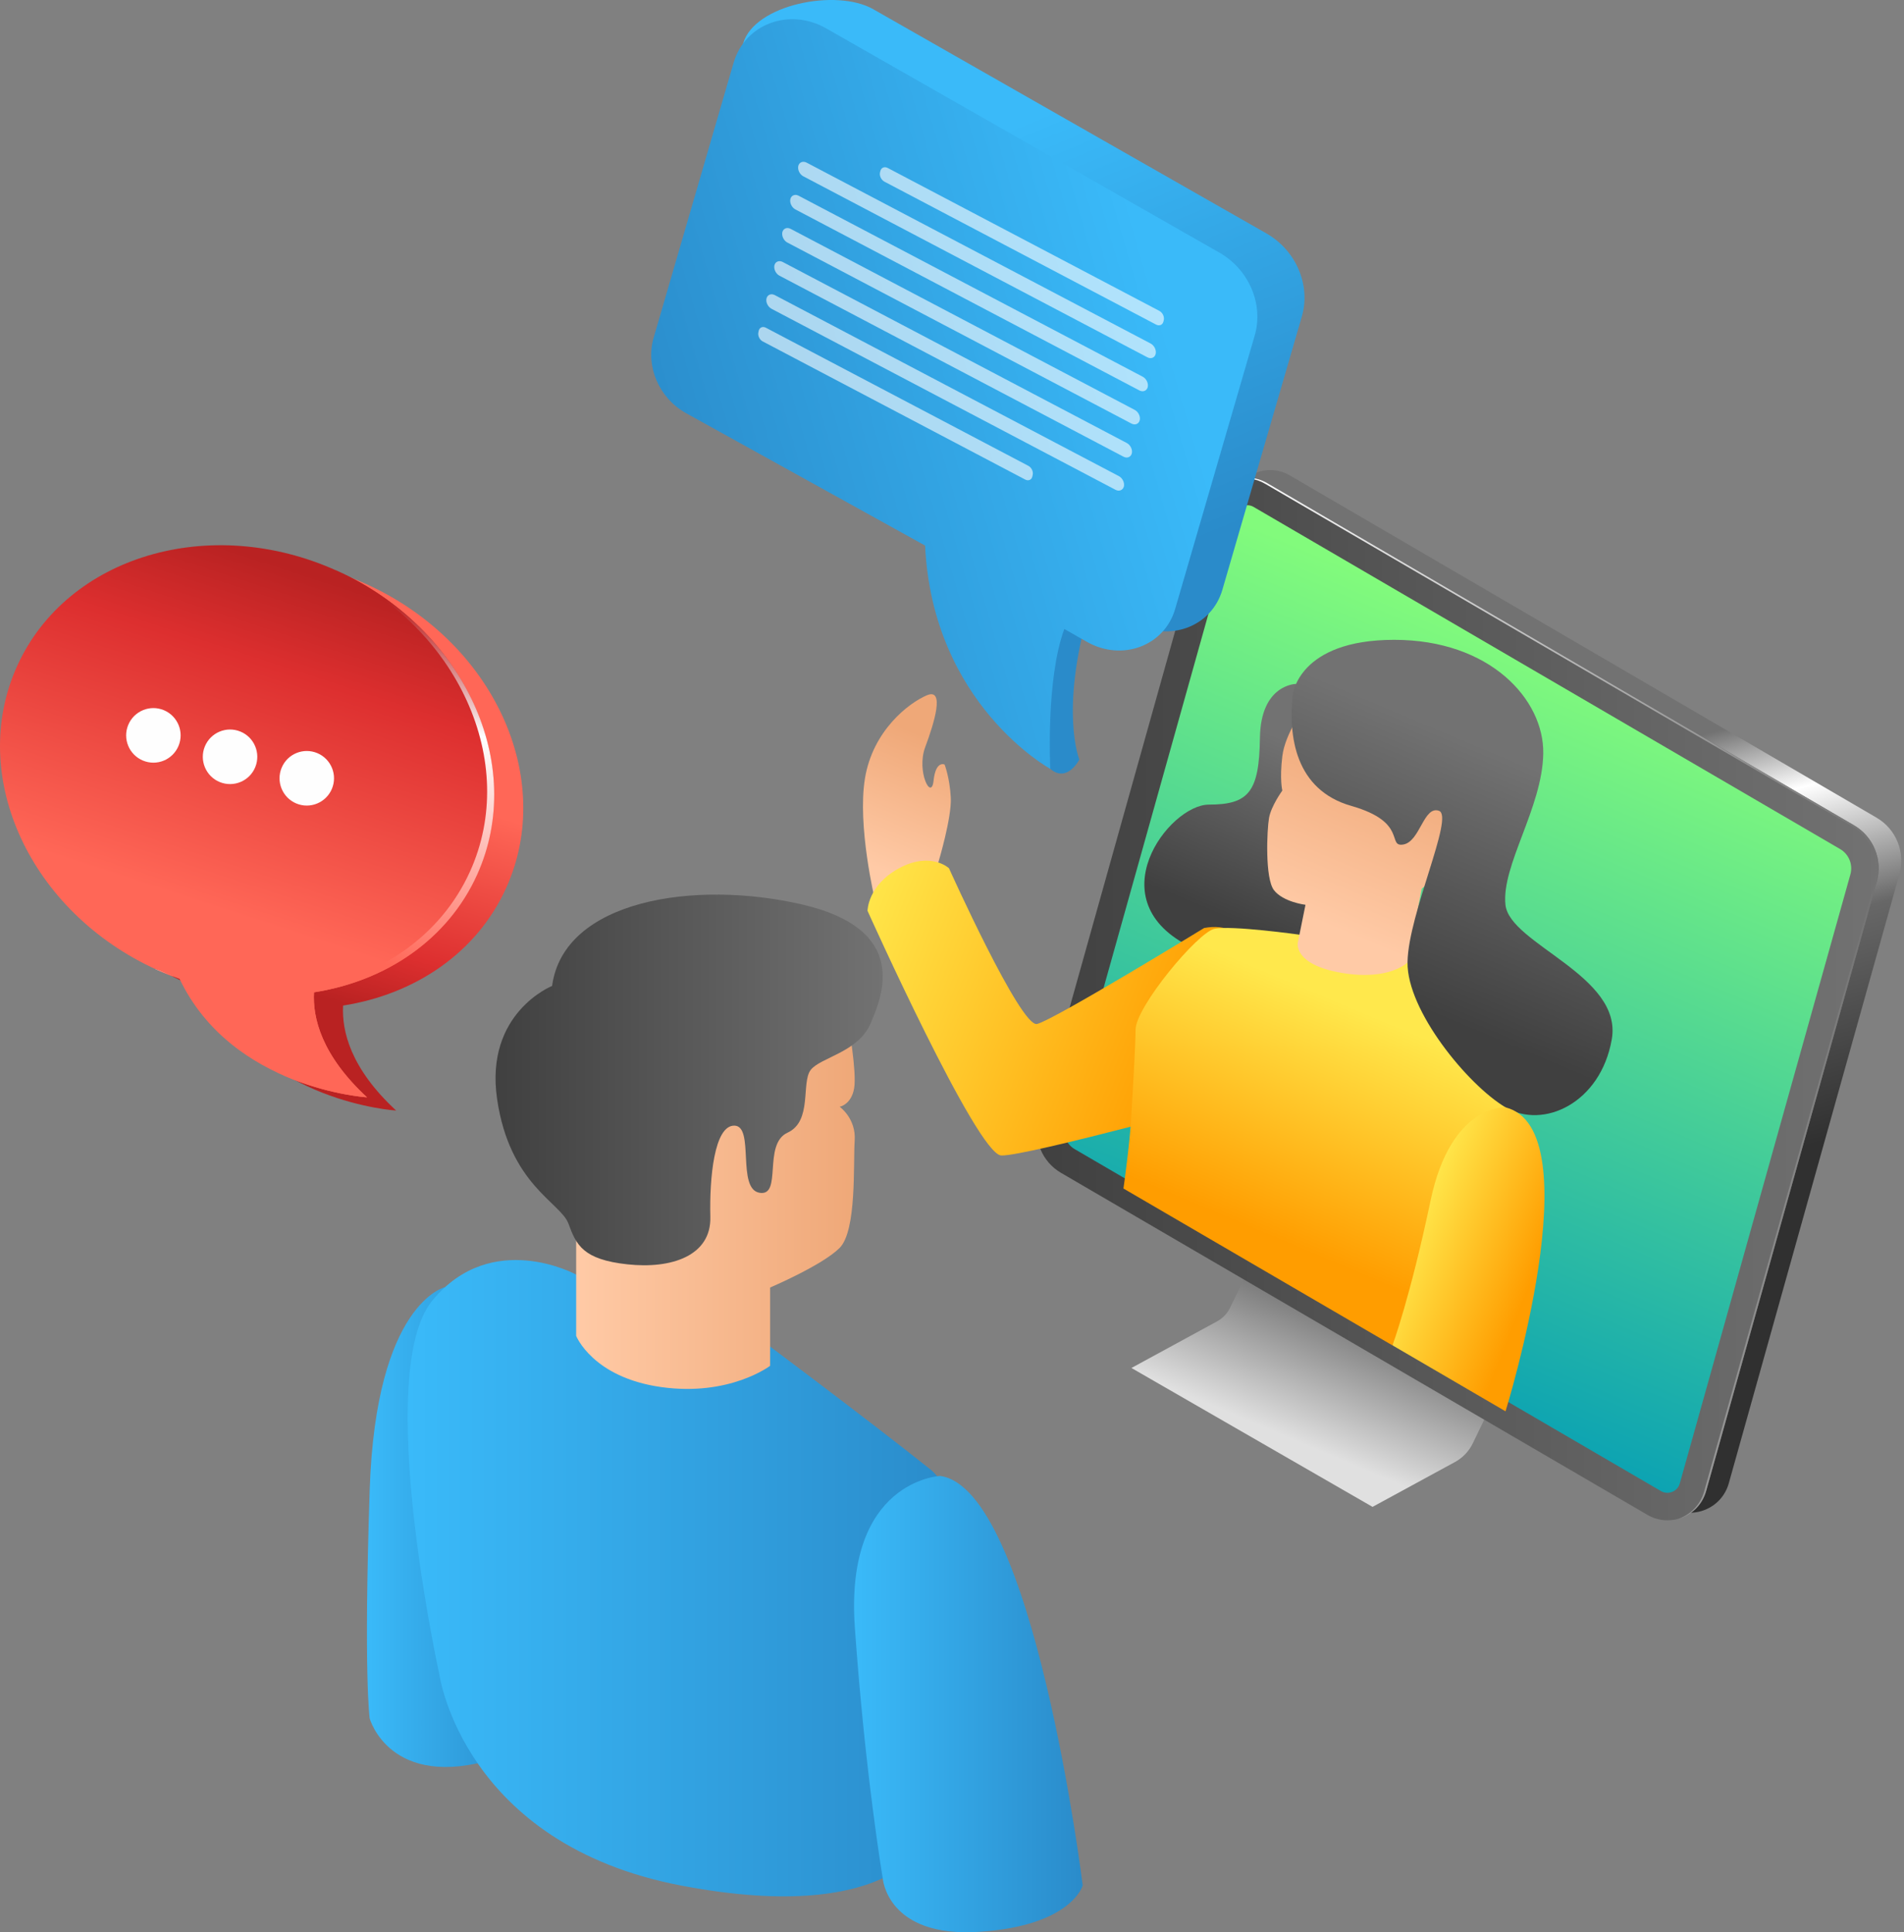 <svg width="69" height="70" viewBox="0 0 69 70" fill="none" xmlns="http://www.w3.org/2000/svg">
<rect x="0" y="0" width="69" height="70" fill="#808080" stroke="none"/>
<g clip-path="url(#clip0_5_536)">
<path d="M34.004 31.246C34.004 31.246 34.496 29.62 34.456 28.892C34.416 28.165 34.232 27.699 34.232 27.699C34.232 27.699 33.911 27.537 33.832 28.284C33.753 29.031 33.205 27.941 33.528 27.071C33.852 26.202 34.255 24.909 33.588 25.19C32.921 25.474 31.63 26.473 31.346 28.198C31.062 29.924 31.709 32.612 31.709 32.612L34.004 31.246Z" fill="url(#paint0_linear_5_536)"/>
<path d="M49.74 54.592L52.731 52.965C53.008 52.813 53.233 52.578 53.371 52.294L54.692 49.56L45.953 44.529L44.582 47.368C44.48 47.583 44.312 47.762 44.1 47.874L41.003 49.56L49.74 54.592Z" fill="url(#paint1_linear_5_536)"/>
<path d="M39.267 42.215L60.517 54.605C61.339 55.084 62.392 54.658 62.65 53.739L68.834 31.669C69.055 30.879 68.715 30.036 68.005 29.623L46.742 17.223C45.946 16.757 44.923 17.173 44.675 18.063L38.465 40.228C38.25 40.998 38.58 41.811 39.267 42.215Z" fill="url(#paint2_linear_5_536)"/>
<path d="M38.448 42.489L59.698 54.879C60.52 55.359 61.573 54.932 61.831 54.013L68.014 31.944C68.236 31.154 67.896 30.311 67.186 29.897L45.923 17.497C45.127 17.031 44.104 17.448 43.856 18.337L37.642 40.502C37.428 41.273 37.758 42.086 38.448 42.489Z" fill="url(#paint3_linear_5_536)"/>
<path d="M60.424 54.083C60.345 54.083 60.266 54.063 60.193 54.02L38.944 41.63C38.646 41.458 38.504 41.104 38.597 40.773L44.811 18.608C44.87 18.396 45.055 18.304 45.213 18.304C45.286 18.304 45.355 18.324 45.421 18.36L66.684 30.76C67.004 30.945 67.156 31.325 67.057 31.679L60.873 53.749C60.807 53.98 60.599 54.083 60.424 54.083Z" fill="url(#paint4_linear_5_536)"/>
<path d="M67.186 29.901L45.923 17.501C45.55 17.282 45.13 17.259 44.761 17.385C45.111 17.289 45.5 17.322 45.847 17.527L67.11 29.927C67.82 30.34 68.16 31.183 67.938 31.973L61.754 54.043C61.616 54.532 61.253 54.879 60.817 55.028C61.286 54.899 61.685 54.535 61.83 54.016L68.014 31.947C68.236 31.154 67.895 30.314 67.186 29.901Z" fill="url(#paint5_linear_5_536)"/>
<path d="M46.97 24.777C46.97 24.777 45.685 24.784 45.659 26.737C45.633 28.691 45.253 29.15 43.807 29.15C42.361 29.15 39.7 32.654 43.199 34.331C46.699 36.007 49.387 33.415 49.591 33.137C49.793 32.859 50.027 27.831 50.027 27.831L46.97 24.777Z" fill="url(#paint6_linear_5_536)"/>
<path d="M43.638 33.62C43.638 33.62 38.171 36.965 37.58 37.097C36.989 37.23 34.39 31.454 34.39 31.454C34.39 31.454 33.73 30.836 32.584 31.454C31.439 32.073 31.439 32.998 31.439 32.998C31.439 32.998 35.404 41.818 36.282 41.861C37.164 41.904 45.18 39.699 45.18 39.699C45.18 39.699 46.834 33.038 43.638 33.62Z" fill="url(#paint7_linear_5_536)"/>
<path d="M47.085 33.861C47.085 33.861 44.622 33.517 44.011 33.649C43.4 33.782 41.162 36.473 41.152 37.302C41.142 38.132 41.05 39.408 41 40.403C40.951 41.398 40.713 43.058 40.713 43.058L50.459 48.74C50.459 48.74 55.488 41.091 54.689 39.646C53.89 38.202 51.034 34.496 51.034 34.496L47.085 33.861Z" fill="url(#paint8_linear_5_536)"/>
<path d="M47.306 25.57C47.306 25.57 46.57 26.562 46.471 27.398C46.369 28.235 46.471 28.641 46.471 28.641C46.471 28.641 46.065 29.2 45.989 29.633C45.913 30.066 45.837 31.818 46.167 32.248C46.498 32.681 47.31 32.78 47.31 32.78L47.032 34.152C47.032 34.152 46.854 34.939 48.604 35.243C50.354 35.547 51.014 34.863 51.014 34.863L51.523 32.198L54.134 29.937C54.134 29.937 52.054 25.646 51.978 25.57C51.896 25.494 47.306 25.57 47.306 25.57Z" fill="url(#paint9_linear_5_536)"/>
<path d="M46.851 25.164C46.686 26.658 46.927 28.618 48.98 29.2C51.034 29.785 50.248 30.698 50.856 30.595C51.463 30.493 51.592 29.174 52.15 29.375C52.708 29.577 51.034 33.107 51.008 34.859C50.981 36.612 53.19 39.303 54.557 40.116C55.927 40.929 58.007 39.964 58.41 37.653C58.816 35.342 54.709 34.205 54.557 32.78C54.405 31.355 55.901 29.25 55.927 27.293C55.954 25.339 53.999 23.18 50.526 23.18C47.052 23.18 46.851 25.164 46.851 25.164Z" fill="url(#paint10_linear_5_536)"/>
<path d="M54.56 40.119C54.56 40.119 52.586 39.977 51.846 43.484C51.107 46.995 50.463 48.74 50.463 48.74L54.56 51.13C54.56 51.13 57.733 40.909 54.56 40.119Z" fill="url(#paint11_linear_5_536)"/>
<path d="M13.28 21.163C17.882 23.253 20.147 28.178 18.344 32.168C17.281 34.522 15.036 36.023 12.434 36.43C12.382 37.345 12.698 38.701 14.356 40.234C14.356 40.234 9.473 39.934 7.564 35.944C7.29 35.844 7.013 35.735 6.742 35.613C2.14 33.524 -0.129 28.598 1.677 24.608C3.483 20.618 8.677 19.074 13.28 21.163Z" fill="url(#paint12_linear_5_536)"/>
<path d="M12.223 20.684C16.825 22.773 19.09 27.699 17.288 31.689C16.224 34.043 13.979 35.544 11.378 35.95C11.325 36.866 11.642 38.221 13.299 39.755C13.299 39.755 8.416 39.454 6.508 35.464C6.234 35.365 5.956 35.256 5.686 35.134C1.083 33.048 -1.185 28.119 0.621 24.129C2.427 20.139 7.62 18.595 12.223 20.684Z" fill="url(#paint13_linear_5_536)"/>
<path d="M6.253 35.352C6.257 35.358 6.26 35.368 6.263 35.375C6.068 35.302 5.877 35.223 5.682 35.134C5.639 35.114 5.6 35.094 5.557 35.074C5.788 35.173 6.019 35.269 6.253 35.352Z" fill="url(#paint14_linear_5_536)"/>
<path d="M13.045 39.639C11.387 38.106 11.067 36.75 11.123 35.834C13.728 35.425 15.97 33.924 17.033 31.573C18.823 27.62 16.61 22.747 12.097 20.628C12.14 20.648 12.183 20.664 12.226 20.684C16.828 22.773 19.093 27.699 17.291 31.689C16.227 34.043 13.982 35.544 11.381 35.95C11.328 36.866 11.645 38.221 13.302 39.755C13.302 39.755 11.744 39.659 10.043 38.856C11.635 39.553 13.045 39.639 13.045 39.639Z" fill="url(#paint15_linear_5_536)"/>
<path d="M12.027 28.58C12.239 28.077 12.003 27.497 11.501 27.285C10.998 27.073 10.419 27.309 10.208 27.812C9.996 28.315 10.232 28.895 10.734 29.107C11.236 29.319 11.815 29.083 12.027 28.58Z" fill="#FEFEFE"/>
<path d="M9.251 27.791C9.457 27.286 9.215 26.709 8.711 26.503C8.206 26.296 7.63 26.539 7.423 27.044C7.217 27.549 7.459 28.127 7.964 28.333C8.469 28.539 9.045 28.297 9.251 27.791Z" fill="#FEFEFE"/>
<path d="M6.469 27.024C6.68 26.521 6.443 25.942 5.941 25.73C5.438 25.519 4.859 25.756 4.648 26.26C4.438 26.763 4.674 27.342 5.177 27.553C5.68 27.765 6.258 27.528 6.469 27.024Z" fill="#FEFEFE"/>
<path d="M16.129 46.631C16.129 46.631 13.623 47.187 13.398 53.967C13.174 60.747 13.398 62.258 13.398 62.258C13.398 62.258 14.124 64.889 17.954 63.712C21.784 62.535 16.129 46.631 16.129 46.631Z" fill="url(#paint16_linear_5_536)"/>
<path d="M20.883 46.178C20.883 46.178 17.826 44.502 15.67 47.114C13.514 49.726 15.921 60.661 15.921 60.661C15.921 60.661 16.772 66.806 24.7 68.314C32.627 69.821 33.73 66.456 33.73 66.456C33.73 66.456 35.988 55.054 33.73 53.246C31.471 51.438 27.008 48.109 27.008 48.109L20.883 46.178Z" fill="url(#paint17_linear_5_536)"/>
<path d="M30.742 37.084C30.742 37.084 31.056 38.836 30.953 39.431C30.848 40.026 30.428 40.096 30.428 40.096C30.428 40.096 31.029 40.516 30.973 41.322C30.917 42.129 31.056 44.578 30.428 45.21C29.798 45.841 27.909 46.645 27.909 46.645V49.481C27.909 49.481 26.44 50.602 23.957 50.251C21.474 49.901 20.88 48.397 20.88 48.397V41.921L30.742 37.084Z" fill="url(#paint18_linear_5_536)"/>
<path d="M20.008 35.719C20.008 35.719 17.561 36.691 18.014 39.812C18.469 42.932 20.322 43.564 20.602 44.334C20.883 45.104 21.127 45.63 22.735 45.805C24.343 45.98 25.776 45.491 25.743 44.089C25.707 42.688 25.882 40.76 26.618 40.78C27.354 40.8 26.687 43.074 27.526 43.213C28.364 43.352 27.632 41.451 28.54 41.035C29.448 40.621 29.028 39.22 29.378 38.764C29.728 38.307 31.092 38.132 31.547 37.084C32.003 36.036 32.947 33.666 29.064 32.767C25.182 31.868 20.427 32.602 20.008 35.719Z" fill="url(#paint19_linear_5_536)"/>
<path d="M34.066 53.471C34.066 53.471 30.606 53.636 30.979 58.955C31.352 64.274 31.99 68.046 31.99 68.046C31.99 68.046 32.135 70.208 35.489 69.987C38.844 69.765 39.237 68.307 39.237 68.307C39.237 68.307 37.457 53.917 34.066 53.471Z" fill="url(#paint20_linear_5_536)"/>
<path d="M45.894 8.456L31.647 0.334C30.313 -0.427 27.341 0.165 26.932 1.57L25.393 11.547C25.096 12.572 25.582 13.712 26.552 14.264L35.232 19.071C35.417 22.968 36.781 26.757 38.062 27.855C38.676 28.38 39.115 27.517 39.115 27.517C39.115 27.517 38.399 25.785 39.462 22.089L41.093 22.555C42.367 23.283 43.909 22.711 44.299 21.365L47.178 11.468C47.508 10.331 46.97 9.071 45.894 8.456Z" fill="url(#paint21_linear_5_536)"/>
<path d="M44.186 9.15L29.94 1.028C28.606 0.268 26.995 0.866 26.585 2.274L23.686 12.241C23.389 13.266 23.875 14.407 24.845 14.959L33.525 19.765C33.799 25.527 38.062 27.855 38.062 27.855C38.062 27.855 37.894 24.622 38.57 22.787L39.383 23.25C40.657 23.977 42.199 23.405 42.588 22.059L45.468 12.162C45.801 11.025 45.263 9.762 44.186 9.15Z" fill="url(#paint22_linear_5_536)"/>
<g opacity="0.6">
<path d="M41.895 11.759L32.053 6.582C31.934 6.519 31.864 6.37 31.891 6.248L31.904 6.195C31.934 6.073 32.053 6.023 32.172 6.086L42.014 11.263C42.133 11.325 42.202 11.474 42.175 11.597L42.162 11.649C42.133 11.772 42.014 11.821 41.895 11.759Z" fill="white"/>
<path d="M41.581 12.945L29.111 6.387C28.979 6.317 28.899 6.149 28.929 6.013C28.962 5.878 29.098 5.822 29.23 5.891L41.7 12.446C41.832 12.516 41.911 12.684 41.882 12.82C41.849 12.959 41.713 13.015 41.581 12.945Z" fill="white"/>
<path d="M41.291 14.145L28.824 7.587C28.692 7.517 28.612 7.349 28.642 7.213C28.675 7.078 28.81 7.021 28.942 7.091L41.413 13.649C41.545 13.719 41.624 13.888 41.594 14.023C41.558 14.159 41.423 14.215 41.291 14.145Z" fill="white"/>
<path d="M41.003 15.345L28.533 8.787C28.401 8.717 28.322 8.549 28.351 8.413C28.384 8.278 28.52 8.221 28.652 8.291L41.122 14.85C41.254 14.919 41.334 15.088 41.304 15.223C41.271 15.359 41.136 15.415 41.003 15.345Z" fill="white"/>
<path d="M40.716 16.546L28.246 9.987C28.114 9.917 28.035 9.749 28.064 9.613C28.097 9.478 28.233 9.422 28.365 9.491L40.835 16.05C40.967 16.119 41.047 16.288 41.017 16.423C40.984 16.559 40.848 16.615 40.716 16.546Z" fill="white"/>
<path d="M40.426 17.745L27.959 11.187C27.827 11.117 27.747 10.949 27.777 10.813C27.81 10.678 27.946 10.621 28.078 10.691L40.548 17.25C40.68 17.319 40.759 17.488 40.73 17.623C40.693 17.759 40.558 17.815 40.426 17.745Z" fill="white"/>
<path d="M37.15 17.372L27.642 12.37C27.526 12.311 27.457 12.162 27.483 12.043L27.496 11.98C27.526 11.861 27.642 11.812 27.757 11.874L37.266 16.876C37.382 16.935 37.451 17.084 37.425 17.203L37.411 17.266C37.385 17.385 37.266 17.435 37.15 17.372Z" fill="white"/>
</g>
</g>
<defs>
<linearGradient id="paint0_linear_5_536" x1="31.874" y1="31.486" x2="33.842" y2="26.812" gradientUnits="userSpaceOnUse">
<stop stop-color="#FFCAA6"/>
<stop offset="1" stop-color="#EFA878"/>
</linearGradient>
<linearGradient id="paint1_linear_5_536" x1="46.77" y1="52.124" x2="48.769" y2="47.377" gradientUnits="userSpaceOnUse">
<stop stop-color="#E0E0E0"/>
<stop offset="1" stop-color="#727272"/>
</linearGradient>
<linearGradient id="paint2_linear_5_536" x1="55.818" y1="44.096" x2="51.861" y2="29.237" gradientUnits="userSpaceOnUse">
<stop stop-color="#303030"/>
<stop offset="0.51" stop-color="#676767"/>
<stop offset="0.82" stop-color="white"/>
<stop offset="1" stop-color="#727272"/>
</linearGradient>
<linearGradient id="paint3_linear_5_536" x1="37.578" y1="36.193" x2="68.08" y2="36.193" gradientUnits="userSpaceOnUse">
<stop stop-color="#404040"/>
<stop offset="1" stop-color="#727272"/>
</linearGradient>
<linearGradient id="paint4_linear_5_536" x1="57.86" y1="24.304" x2="47.411" y2="48.964" gradientUnits="userSpaceOnUse">
<stop stop-color="#82FB7C"/>
<stop offset="1" stop-color="#0BA2B3"/>
</linearGradient>
<linearGradient id="paint5_linear_5_536" x1="44.761" y1="36.167" x2="68.08" y2="36.167" gradientUnits="userSpaceOnUse">
<stop stop-color="white"/>
<stop offset="1" stop-color="#727272"/>
</linearGradient>
<linearGradient id="paint6_linear_5_536" x1="45.037" y1="33.51" x2="47.669" y2="27.26" gradientUnits="userSpaceOnUse">
<stop stop-color="#404040"/>
<stop offset="1" stop-color="#727272"/>
</linearGradient>
<linearGradient id="paint7_linear_5_536" x1="42.936" y1="38.775" x2="30.445" y2="33.835" gradientUnits="userSpaceOnUse">
<stop stop-color="#FF9D00"/>
<stop offset="1" stop-color="#FFE84C"/>
</linearGradient>
<linearGradient id="paint8_linear_5_536" x1="45.582" y1="44.604" x2="49.003" y2="36.483" gradientUnits="userSpaceOnUse">
<stop stop-color="#FF9D00"/>
<stop offset="1" stop-color="#FFE84C"/>
</linearGradient>
<linearGradient id="paint9_linear_5_536" x1="48.187" y1="33.58" x2="50.836" y2="27.291" gradientUnits="userSpaceOnUse">
<stop stop-color="#FFCAA6"/>
<stop offset="1" stop-color="#EFA878"/>
</linearGradient>
<linearGradient id="paint10_linear_5_536" x1="50.649" y1="36.211" x2="54.398" y2="27.309" gradientUnits="userSpaceOnUse">
<stop stop-color="#404040"/>
<stop offset="1" stop-color="#727272"/>
</linearGradient>
<linearGradient id="paint11_linear_5_536" x1="55.641" y1="46.047" x2="51.191" y2="44.287" gradientUnits="userSpaceOnUse">
<stop stop-color="#FF9D00"/>
<stop offset="1" stop-color="#FFE84C"/>
</linearGradient>
<linearGradient id="paint12_linear_5_536" x1="8.039" y1="35.092" x2="10.726" y2="25.976" gradientUnits="userSpaceOnUse">
<stop stop-color="#B92222"/>
<stop offset="0.247" stop-color="#DD2F2F"/>
<stop offset="0.855" stop-color="#FF6757"/>
</linearGradient>
<linearGradient id="paint13_linear_5_536" x1="11.262" y1="20.798" x2="6.706" y2="34.797" gradientUnits="userSpaceOnUse">
<stop stop-color="#B92222"/>
<stop offset="0.247" stop-color="#DD2F2F"/>
<stop offset="0.855" stop-color="#FF6757"/>
</linearGradient>
<linearGradient id="paint14_linear_5_536" x1="5.921" y1="35.194" x2="5.904" y2="35.245" gradientUnits="userSpaceOnUse">
<stop stop-color="#B92222"/>
<stop offset="0.247" stop-color="#FEFEFE"/>
<stop offset="0.855" stop-color="#FF6757"/>
</linearGradient>
<linearGradient id="paint15_linear_5_536" x1="15.941" y1="22.375" x2="11.398" y2="36.334" gradientUnits="userSpaceOnUse">
<stop stop-color="#B92222"/>
<stop offset="0.247" stop-color="#FEFEFE"/>
<stop offset="0.855" stop-color="#FF6757"/>
</linearGradient>
<linearGradient id="paint16_linear_5_536" x1="13.302" y1="55.323" x2="19.289" y2="55.323" gradientUnits="userSpaceOnUse">
<stop stop-color="#3ABAF9"/>
<stop offset="1" stop-color="#2A8BCA"/>
</linearGradient>
<linearGradient id="paint17_linear_5_536" x1="14.769" y1="57.176" x2="34.731" y2="57.176" gradientUnits="userSpaceOnUse">
<stop stop-color="#3ABAF9"/>
<stop offset="1" stop-color="#2A8BCA"/>
</linearGradient>
<linearGradient id="paint18_linear_5_536" x1="20.882" y1="43.7" x2="30.978" y2="43.7" gradientUnits="userSpaceOnUse">
<stop stop-color="#FFCAA6"/>
<stop offset="1" stop-color="#EFA878"/>
</linearGradient>
<linearGradient id="paint19_linear_5_536" x1="17.958" y1="39.122" x2="31.988" y2="39.122" gradientUnits="userSpaceOnUse">
<stop stop-color="#404040"/>
<stop offset="1" stop-color="#727272"/>
</linearGradient>
<linearGradient id="paint20_linear_5_536" x1="30.95" y1="61.735" x2="39.235" y2="61.735" gradientUnits="userSpaceOnUse">
<stop stop-color="#3ABAF9"/>
<stop offset="1" stop-color="#2A8BCA"/>
</linearGradient>
<linearGradient id="paint21_linear_5_536" x1="33.65" y1="5.819" x2="39.997" y2="21.055" gradientUnits="userSpaceOnUse">
<stop stop-color="#3ABAF9"/>
<stop offset="1" stop-color="#2A8BCA"/>
</linearGradient>
<linearGradient id="paint22_linear_5_536" x1="42.386" y1="12.22" x2="23.304" y2="17.701" gradientUnits="userSpaceOnUse">
<stop stop-color="#3ABAF9"/>
<stop offset="1" stop-color="#2A8BCA"/>
</linearGradient>
<clipPath id="clip0_5_536">
<rect width="68.902" height="70" fill="white"/>
</clipPath>
</defs>
</svg>

